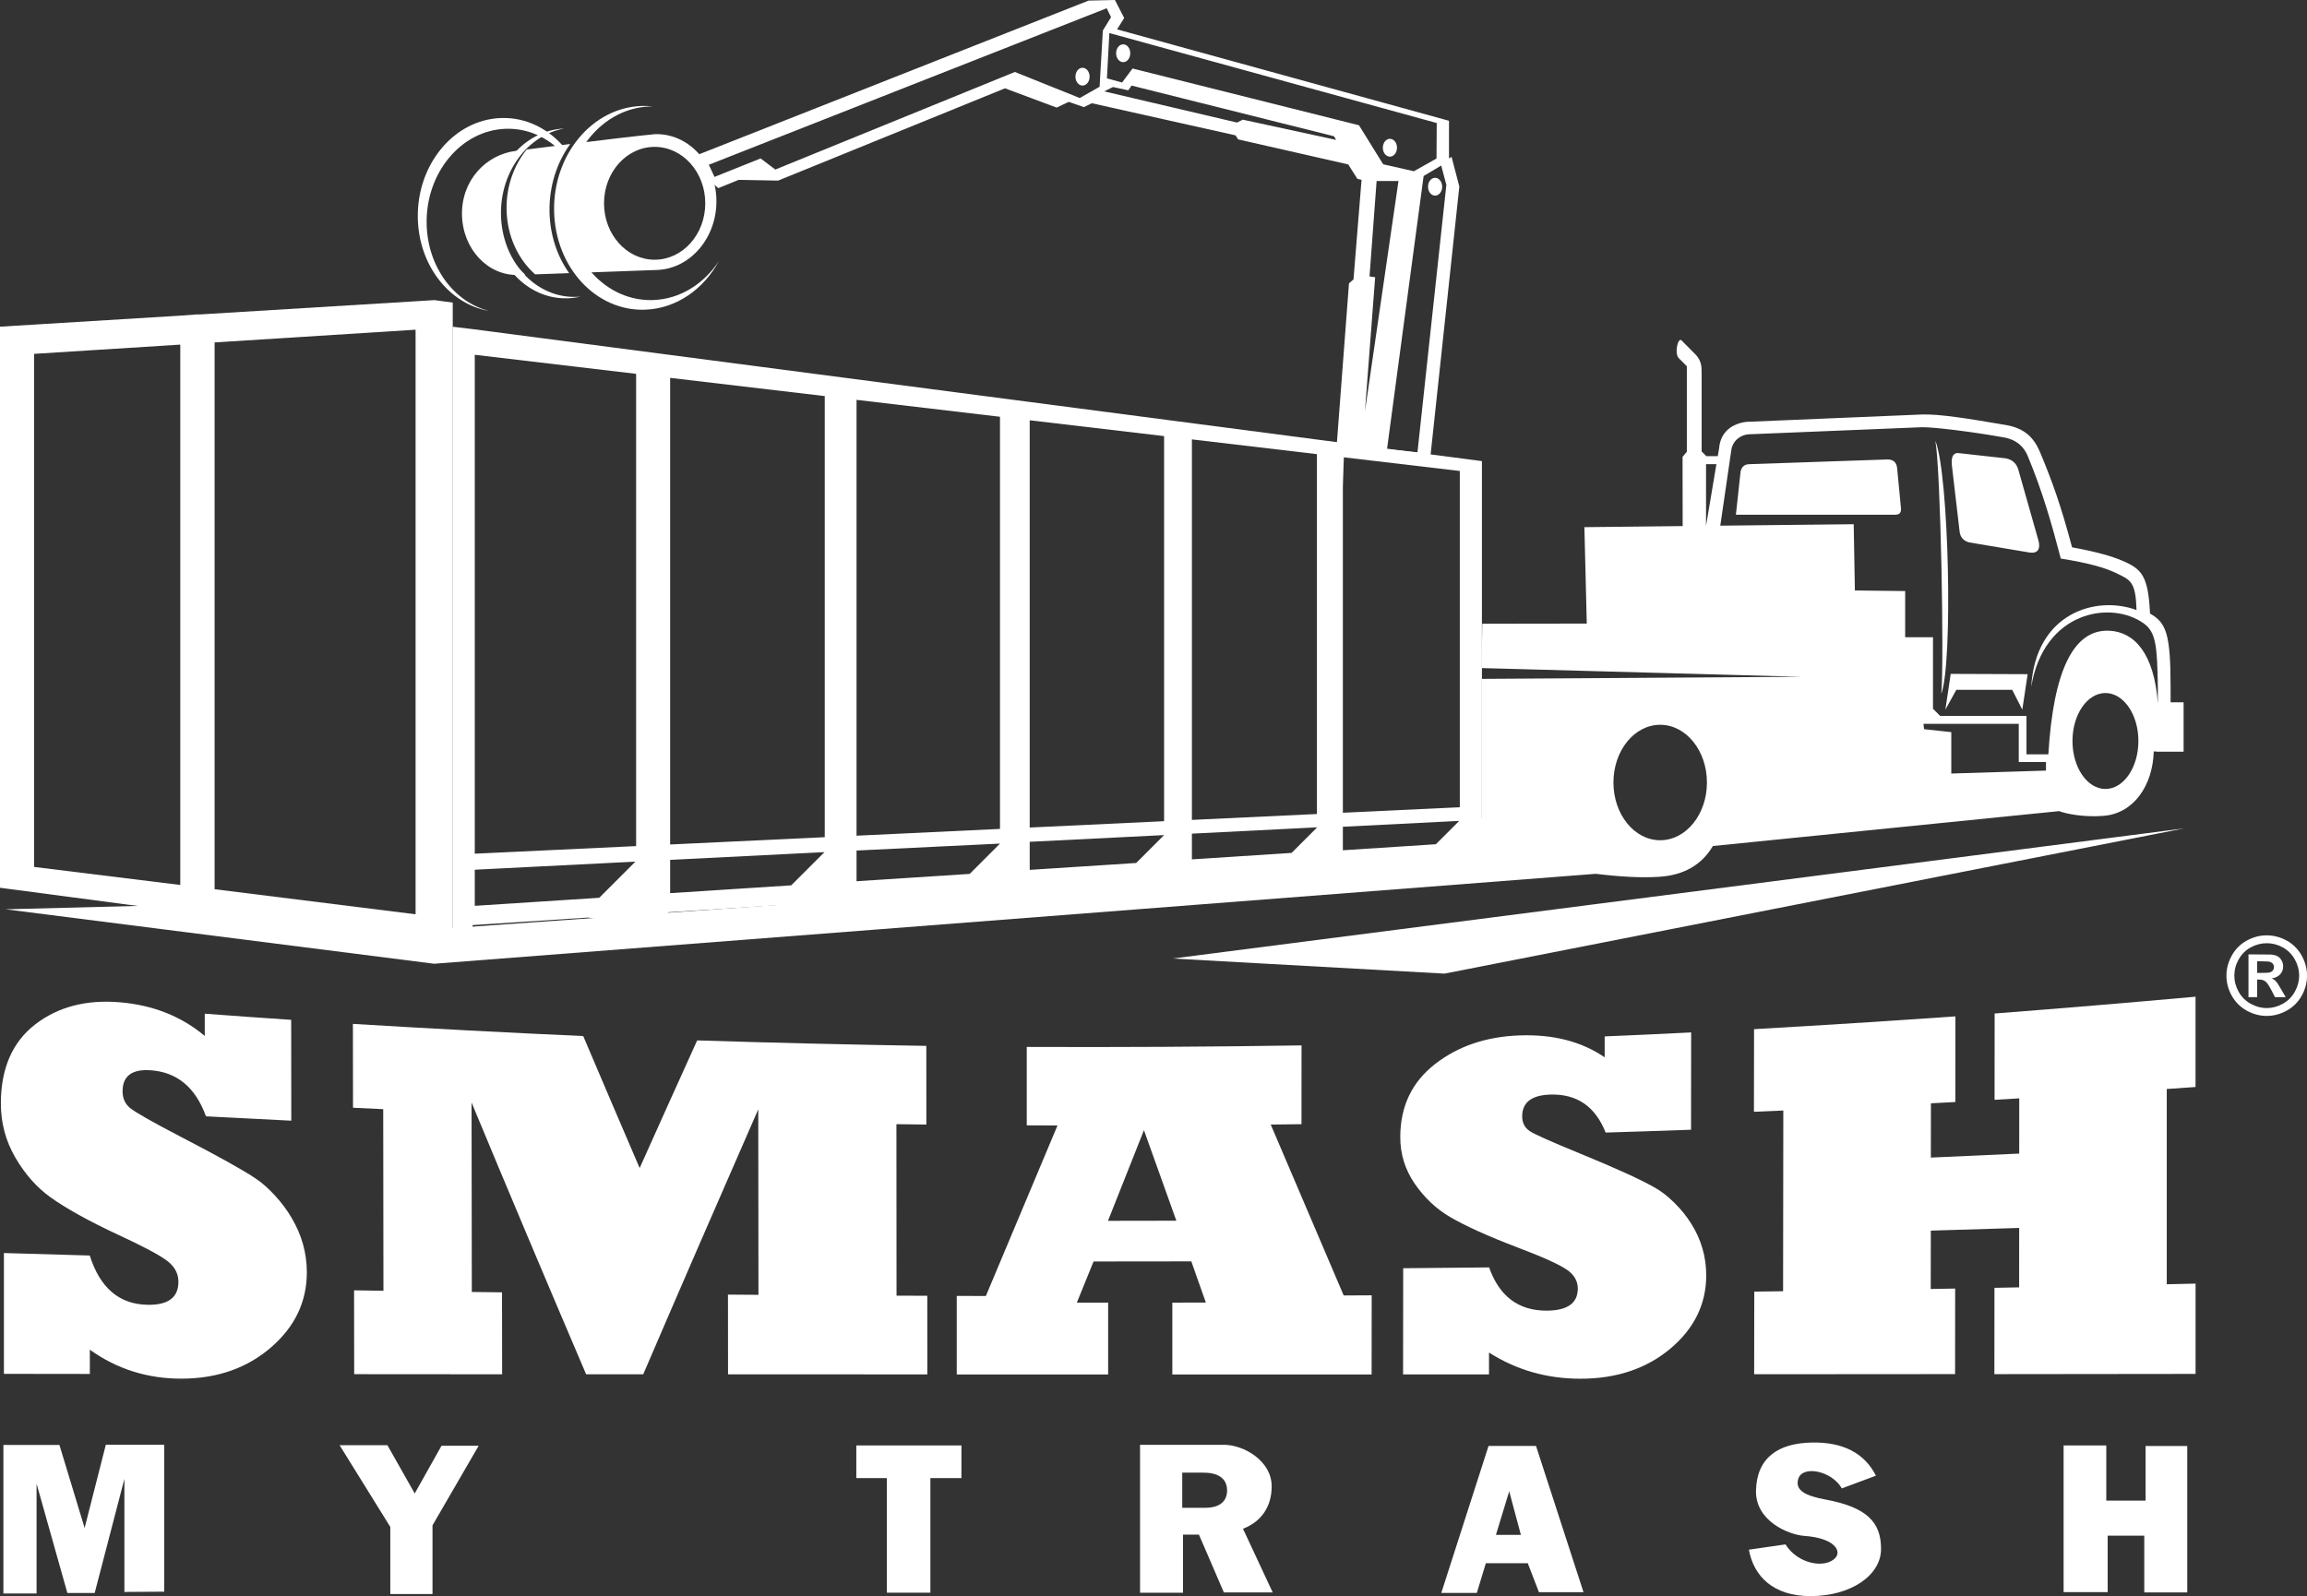 <?xml version="1.0" encoding="UTF-8"?>
<svg id="Layer_2" data-name="Layer 2" xmlns="http://www.w3.org/2000/svg" viewBox="0 0 618.86 428.29">
  <rect x="0" y="0" width="618.86" height="428.29" fill="#333333" stroke="none"/>
  <defs>
    <style>
      .cls-1 {
        fill-rule: evenodd;
      }

      .cls-1, .cls-2 {
        fill: #fff;
        stroke-width: 0px;
      }
    </style>
  </defs>
  <g id="Layer_1-2" data-name="Layer 1">
    <path class="cls-1" d="M494.05,399.39l9.18-3.42c-3.09-6.06-8.79-9.03-17.09-8.9-9.2.14-14.88,4.13-15.09,12.88-.2,8.2,8.79,11.88,12.96,12.17,8.04.57,10.08,4.02,8.33,5.91-2.71,2.92-10.06,1.71-13.38-3.63l-9.82,1.42c1.3,7.16,6.57,12.46,16.52,12.46,10.82,0,18.94-5.55,18.94-12.67s-3.77-11.18-14.88-13.24c-5.34-.99-8.28-2.42-7.33-5.55,1.14-3.77,9.04-2.14,11.68,2.56M553.56,387.85h11.46v14.81h10.54v-14.66h11.18v39.3h-11.53v-15.24h-9.82v15.16h-11.82v-39.37ZM386.62,427.43h9.54l2.42-7.97h11.25l2.99,7.76h11.96l-12.74-39.23h-12.74l-12.67,39.44ZM401.29,411.84h6.69l-3.13-11.68-3.56,11.68ZM305.82,387.68v39.69h11.53v-15.59h4.27l6.69,15.52h13.1l-7.97-17.09c4.98-1.94,7.69-5.98,7.69-11.39,0-6.83-7.48-11.14-12.81-11.14h-22.5ZM317.14,395.15v9.43h6.19c4.06,0,5.84-1.92,5.84-4.63,0-3.42-2.63-4.86-6.62-4.8h-5.41ZM229.72,387.85h28.19v8.76h-8.33v30.75h-11.68v-30.75h-8.19v-8.76ZM91.11,387.78h12.81l7.33,12.96,7.19-12.81h9.97l-12.39,21.36v18.44h-11.32v-18.01l-13.6-21.93ZM.91,427.58h8.9v-29.47l8.26,29.33h7.33l7.97-30.61v30.33l10.68-.07v-39.44h-15.66l-5.69,22.35-6.76-22.28H.91v39.87Z"/>
    <path class="cls-2" d="M314.59,257.2l271.3-34.92-198.4,38.97-72.9-4.05ZM523.44,196.45v11.11l25.4-.79v-2.3h-7.3v-10.24h-25.56l.16,1.43,7.3.79ZM432.81,209.97c0,8.55,5.61,15.49,12.54,15.49s12.54-6.93,12.54-15.49-5.61-15.49-12.54-15.49-12.54,6.93-12.54,15.49M555.95,198.83c0,7.11,3.96,12.87,8.84,12.87s8.84-5.76,8.84-12.87-3.96-12.87-8.84-12.87-8.84,5.76-8.84,12.87M461.47,141.05l35.79-.39.32,17.78,13.49.16v12.38h7.46v19.21l1.91,1.9h23.17v10.32h5.87c1.34-22.56,6.79-33.62,16.35-33.17,6.67.31,12.04,6.02,13.02,19.52v-4.12c-.16-11.27-.49-15.02-3.81-17.38-8.81-6.27-26.83-3.25-30.16,17.06,1.11-19.68,17.22-24.68,28.25-20.63-.24-7.62-1.56-8.04-5.48-9.92-2.74-1.32-6.84-2.61-14.84-3.89-2.44-9.38-4.92-18.05-8.89-27.58-.99-2.38-2.92-4.31-6.31-4.92-8.35-1.5-19.01-2.82-22.1-2.74-.79.02-46.51,1.9-46.51,1.9-1.97.14-4.29,1.63-4.6,4.44l-2.93,20.08ZM460.43,124.55h-2.78v16.55l2.78-16.55ZM451.38,141.16l-.03-18.56,1.15-1.39v-22.94l-2.22-2.22c-1.19-1.43-.1-5.73.83-4.68l3.93,3.97c1.31,1.59,1.43,2.78,1.43,4.68v21.11l1.27,1.27h3.06l.36-2.14c.38-4.52,3.63-6.57,7.22-7.06l47.22-1.98c4.64-.16,12.5,1.11,22.46,2.82,5.02.86,7.53,3.33,9.21,7.34,3.21,7.69,5.54,14.12,8.57,25.48,7.11,1.31,10.76,2.45,13.41,3.57,5.24,2.22,7.02,3.97,7.5,14.21,4.36,2.46,5.52,5.4,5.52,20v3.81h3.49v13.25h-6.9l-1.11-.08c-.24,9.05-5.32,16.67-13.49,17.3-5.17.4-9.81-.49-11.91-1.27l-92.86,9.36c-2.99,5.05-7.76,7.8-14.28,8.25-4.75.33-10.47.02-17.14-.79l-311.62,24.13L1.5,243.99l51.47-1.32,64.17,6.65,277.04-19.71,3.35-10.32v-31.98h0v-5.15l85.75-.56-85.82-2.34h0l.16-11.9,28.04-.04-.64-25.87,26.34-.29ZM466.94,126.45c.3-1.26,1.1-1.89,2.38-1.9l37.14-1.27c1.58.07,2.3.88,2.46,2.38l1,10.48c.19,1.59-.45,1.98-1.72,1.98h-42.54l1.27-11.67ZM525.67,121.61l11.43,1.27c2.26.11,3.69,1.12,4.29,3.02l5.44,19.17c.59,2.17-.16,3.57-2.5,3.17l-16.11-2.7c-1.47-.4-2.32-1.34-2.54-2.82l-2.06-17.62c-.32-2.61.37-3.77,2.06-3.49M520.75,186.21c.81-8.4-.16-60.48-1.59-67.94,3.65,8.89,4.76,59.52,1.59,67.94M542.49,190.42l-2.7-5.32h-15l-2.94,5.32,1.43-9.6,20.64.08-1.43,9.52Z"/>
    <path class="cls-2" d="M57.57,91.88v146.72l53.91,6.73V88.47l-53.91,3.41ZM48.36,237.45V92.47l-39.22,2.48v137.67s39.22,4.84,39.22,4.84ZM0,94.01v-6.35l4.5-.28,4.63-.28,39.24-2.4,4.67-.35.32.04,58.13-3.55,5.05-.31,4.91.67v171.64l-4.91.67-5.05-.56L0,238.21V94.01Z"/>
    <path class="cls-1" d="M157.15,52.03c.27,1.48.44,3.02.48,4.59-.15-1.79-.47-3.53-.94-5.18l.46.59ZM134.36,31.67c6.81-.25,12.98,2.94,17.26,8.2l-.77,1.16c-3.98-4.2-9.36-6.68-15.24-6.47-11.95.43-21.43,11.85-21.16,25.51.22,11.54,7.33,20.99,16.75,23.37-10.64-1.85-18.87-12.17-19.12-24.92-.28-14.38,9.69-26.4,22.28-26.85"/>
    <path class="cls-1" d="M148.64,56.64c-.29-15.09,10.18-27.72,23.39-28.2,1.1-.04,2.19,0,3.26.13h-1.05c-12.55.47-22.5,12.46-22.22,26.8.28,14.34,10.68,25.6,23.23,25.14,7.19-.26,13.53-4.31,17.58-10.42-4.14,7.56-11.39,12.7-19.74,13.01-13.21.48-24.16-11.37-24.45-26.47"/>
    <path class="cls-1" d="M131.98,57.98c-.24-12.52,8.4-23,19.33-23.49-9.76,1.77-17.15,11.6-16.92,23.17.24,12.55,9.34,22.4,20.32,22,.34-.01.67-.03,1.01-.07-1.09.25-2.21.4-3.36.45-11.01.4-20.13-9.48-20.38-22.06"/>
    <path class="cls-2" d="M608.05,250.98c1.85,0,3.63.46,5.34,1.39,1.7.93,3.04,2.26,4.02,3.99.97,1.73,1.46,3.54,1.46,5.43s-.48,3.68-1.43,5.39c-.96,1.71-2.29,3.04-4,3.99-1.71.95-3.5,1.43-5.38,1.43s-3.68-.48-5.39-1.43-3.04-2.29-3.99-3.99c-.96-1.71-1.43-3.5-1.43-5.39s.49-3.7,1.46-5.43,2.31-3.06,4.02-3.99c1.7-.93,3.48-1.39,5.34-1.39M608.06,253.09c-1.49,0-2.91.37-4.28,1.11-1.36.74-2.44,1.81-3.23,3.2-.79,1.39-1.18,2.85-1.18,4.38s.38,2.96,1.15,4.33c.77,1.38,1.84,2.45,3.21,3.22,1.37.77,2.81,1.16,4.32,1.16s2.96-.38,4.33-1.16c1.37-.77,2.44-1.84,3.21-3.22.77-1.37,1.16-2.82,1.16-4.33s-.39-2.98-1.18-4.38c-.79-1.39-1.86-2.46-3.23-3.2-1.37-.74-2.8-1.11-4.28-1.11M603.16,267.58v-11.48h2.33c2.18,0,3.41.01,3.67.03.77.07,1.37.22,1.8.46.43.24.79.61,1.07,1.1.29.49.43,1.04.43,1.64,0,.83-.27,1.54-.81,2.12-.54.59-1.3.95-2.28,1.09.35.13.62.28.8.43.19.15.45.45.78.88.09.11.37.58.85,1.4l1.35,2.31h-2.88l-.96-1.86c-.65-1.25-1.19-2.04-1.61-2.36-.42-.32-.96-.49-1.61-.49h-.61v4.71h-2.33ZM605.49,261.06h.95c1.35,0,2.18-.05,2.51-.15.32-.1.58-.28.77-.54.19-.26.28-.55.28-.88s-.09-.6-.28-.85c-.18-.25-.45-.43-.78-.54-.34-.11-1.17-.16-2.5-.16h-.95v3.13Z"/>
    <path class="cls-2" d="M391.6,126.38l-31.37-3.7v95.4l31.37-1.48v-90.22ZM353.27,121.86l-33.54-3.96v102.1l33.54-1.58v-96.56ZM221.24,106.28l-41.47-4.89v125.21l41.47-1.96v-118.36ZM268.25,222.43v-110.6l-38.48-4.54v116.95l38.48-1.82ZM276.22,222.05l36.05-1.7v-103.33l-36.05-4.25v109.28ZM276.22,233.41l28.57-1.85,7.48-7.48-36.05,1.8v7.53ZM260.12,234.49l8.13-8.13-38.48,1.86v8.24l30.35-1.97ZM127.36,243.06l33.39-2.16,9.7-9.7-43.09,2.17v9.69ZM170.64,100.31l-43.28-5.11v133.87l43.28-2.04v-126.72ZM179.77,239.66l32.48-2.1,8.91-8.91-41.39,2.08v8.93ZM353.27,222l-33.54,1.69v6.9l26.74-1.73,6.8-6.8v-.06ZM385.17,226.54l6.27-6.27-31.21,1.57v6.31l24.94-1.62ZM126.78,88.31l270.75,35.42v108.88l-3.21.43-12.38-1.63-22.29,1.58v2.47l-3.43.46-13.25-1.74-23.82,1.46v2.6l-3.67.5-14.18-1.86-25.66,1.61v2.86l-3.93.53-15.17-1.99-27.35,1.65v2.89l-4.21.57-16.14-2.12-.4.03-29.26,1.89v3.03l-4.5.61-16.99-2.23-30.92,2.02v3.25l-5.35.76V87.67l5.35.64Z"/>
    <path class="cls-2" d="M140.87,73.72l-1.75.06c-8.21.3-15.01-6.92-15.19-16.12-.18-9.2,6.38-16.21,14.55-17.19l.42-.05c-3.46,4.24-5.53,9.95-5.41,16.17.14,6.97,2.99,13.1,7.39,17.12M152.67,73.29l-9.11.33c-4.55-4-7.53-10.25-7.67-17.35-.12-6.21,1.95-11.92,5.41-16.15l11.67-1.48c-3.58,4.94-5.69,11.31-5.56,18.19.12,6.26,2.07,11.96,5.26,16.45M175.56,36c8.98-.33,16.42,7.57,16.62,17.63.19,10.06-6.93,18.48-15.91,18.81l-18.96.69c-3.91-4.51-6.37-10.67-6.5-17.55-.13-6.56,1.88-12.62,5.3-17.32,6.92-.86,14.26-1.74,19.46-2.25M175.61,39.41c-7.5,0-13.58,6.78-13.58,15.14s6.08,15.14,13.58,15.14,13.58-6.78,13.58-15.14-6.08-15.14-13.58-15.14Z"/>
    <path class="cls-2" d="M363.08,74.98l2.16-26.73-1.12-.26-2.45-3.87-29.54-6.72-.69-1.08-38.55-8.62-2.14,1.05-4.05-1.42-3.26,1.54-13.85-5.17-60.86,24.76-10.58-.2-5.48,2.23-3.36-3.03-1.8-6.05L292.02.16l7.06-.16,2.49,4.83-1.91,3.05,89.04,24.53v10.11l.69-.42,2.08,7.96-7.74,72.24-12.64,1.24-10.57-1.37-1.35,33.15-3.3-.19,6-79.11,1.21-1.04ZM370.95,39.64c0-1.32.85-2.39,1.9-2.39s1.9,1.07,1.9,2.39-.85,2.39-1.9,2.39-1.9-1.07-1.9-2.39M299.4,14.29c0-1.32.85-2.39,1.9-2.39s1.9,1.07,1.9,2.39-.85,2.39-1.9,2.39-1.9-1.07-1.9-2.39M296.93,21.02l4.07,1.12,2.81-3.76,60.74,15.23,6.49,10.47,8.24,1.87,6.07-3.42.06-9.52-87.82-24.14-.65,12.16ZM383.07,50.1c0-1.32.85-2.39,1.9-2.39s1.9,1.07,1.9,2.39-.85,2.39-1.9,2.39-1.9-1.07-1.9-2.39M381.89,47.23l-9.82,73.3,8.17.83,7.75-71.75-1.38-5.19-4.72,2.81ZM288.49,20.57c0-1.32.85-2.39,1.9-2.39s1.9,1.07,1.9,2.39-.85,2.39-1.9,2.39-1.9-1.07-1.9-2.39M190.14,44.21l1.53,3.26,12.36-4.96,3.95,2.98,64.27-26.18,17.4,6.99,5.32-3.02.87-15.08,2.2-3.59-1.16-2.4-106.74,42ZM367.38,74.17l1.51.22-2.74,36,9-61.83h-5.87l-1.9,25.61ZM331.82,32.89l1.57-.78,25.04,5.43-.59-.98-54.29-13.6-.88,1.27-4.11-.88-2.35,1.17,35.61,8.36Z"/>
    <g>
      <path class="cls-2" d="M24.1,368.67c-9.22,0-13.83-.02-23.05-.03,0-10.81,0-21.62,0-32.42,9.21.28,13.82.41,23.03.67,2.75,8.72,7.93,13.1,15.54,13.22,5.5.09,8.24-1.97,8.24-6.16,0-2.19-.97-4.02-2.88-5.52-2.06-1.62-6.44-3.93-13.03-6.99-8.33-3.86-14.48-7.36-18.4-10.17-3.64-2.61-6.81-6.16-9.42-10.63-2.58-4.43-3.9-9.3-3.9-14.54,0-9.41,3.11-16.53,9.26-21.26,6.12-4.71,13.67-6.65,22.64-5.9,8.97.75,16.57,3.79,22.8,9.04,0-2.39,0-3.59,0-5.98,9.27.69,13.9,1.03,23.18,1.65.01,10.82.02,16.24.03,27.06-9.16-.45-13.73-.68-22.89-1.17-2.8-7.75-7.76-11.88-14.87-12.36-5-.33-7.5,1.55-7.5,5.65,0,1.98.76,3.5,2.14,4.58,1.37,1.07,5.84,3.66,13.32,7.54,10.05,5.22,16.79,8.95,20.17,11.23,1.72,1.12,3.47,2.67,5.27,4.63,1.79,1.96,3.28,3.96,4.46,6,2.7,4.55,4.06,9.39,4.07,14.57,0,7.95-3.22,14.61-9.55,20.11-6.37,5.54-14.42,8.44-24.14,8.44-9.03,0-17.21-2.54-24.52-7.77,0,2.59,0,3.89,0,6.49Z"/>
      <path class="cls-2" d="M134.7,368.76c-13.23,0-26.46-.02-39.69-.03-.01-9-.02-13.5-.03-22.5,3.15.05,4.73.07,7.88.12-.02-16.24-.04-32.49-.06-48.73-3.24-.15-4.86-.22-8.1-.38-.01-9-.02-13.5-.03-22.5,20.59,1.25,41.18,2.34,61.78,3.26,5.02,11.82,10.07,23.63,15.14,35.42,5.12-11.43,10.26-22.84,15.43-34.25,20.49.65,40.97,1.14,61.47,1.47,0,8.44,0,12.66.01,21.11-3.21-.04-4.82-.05-8.03-.1,0,15.34.02,30.68.03,46.01,3.3.01,4.95.02,8.25.03,0,8.44,0,12.66.01,21.1-17.82,0-35.64,0-53.46-.02,0-8.56-.01-12.83-.02-21.39,3.27.03,4.91.04,8.18.06-.02-16.59-.03-33.19-.05-49.78-10.36,23.67-20.66,47.36-30.86,71.1-6.13,0-9.19,0-15.32,0-10.36-24.26-20.61-48.56-30.73-72.92.02,16.94.05,33.89.07,50.83,3.24.04,4.86.06,8.1.1.01,8.79.02,13.18.03,21.97Z"/>
      <path class="cls-2" d="M297.22,368.81c-13.52,0-27.05,0-40.57,0,0-8.43,0-12.65,0-21.08,3.12,0,4.68.01,7.81.02,6.4-15.26,12.81-30.51,19.22-45.76-3.3,0-4.95-.01-8.25-.03,0-8.42,0-12.62,0-21.04,24.58.1,49.14-.03,73.71-.41,0,8.45,0,12.68-.01,21.14-3.3.04-4.95.06-8.25.1,6.54,15.28,13.07,30.57,19.57,45.86,3.01-.02,4.51-.02,7.51-.04,0,8.49-.01,12.74-.02,21.23-17.82,0-35.64,0-53.46,0,0-7.71,0-11.56,0-19.27,3.59,0,5.39,0,8.99-.02-1.56-4.42-2.34-6.63-3.9-11.05-10.49.03-15.73.04-26.22.03-1.8,4.42-2.7,6.63-4.49,11.05,3.36,0,5.04,0,8.4,0,0,7.7,0,11.56,0,19.26ZM306.87,303.25c-3.86,9.74-5.79,14.6-9.65,24.33,7.34,0,11.01,0,18.34-.03-3.48-9.72-5.21-14.58-8.69-24.29Z"/>
      <path class="cls-2" d="M399.43,368.79c-9.22,0-13.83,0-23.05,0,0-9.5.02-18.99.03-28.49,9.22-.08,13.83-.12,23.05-.22,2.74,7.78,7.92,11.66,15.53,11.6,5.5-.04,8.25-2.01,8.26-5.91,0-2.04-.97-3.71-2.87-5.03-2.06-1.43-6.43-3.41-13.03-5.91-8.33-3.16-14.49-6-18.41-8.3-3.64-2.14-6.82-5.11-9.42-8.89-2.58-3.75-3.9-7.93-3.89-12.52,0-8.26,3.13-14.76,9.3-19.58,6.14-4.8,13.71-7.39,22.7-7.71,8.99-.32,16.6,1.61,22.83,5.88,0-2.24,0-3.36,0-5.61,9.28-.39,13.92-.61,23.2-1.07-.01,10.45-.02,15.67-.03,26.11-9.16.33-13.74.48-22.91.76-2.79-7.04-7.75-10.42-14.87-10.19-5.01.16-7.52,2.1-7.52,5.85,0,1.81.75,3.13,2.13,4.01,1.36.87,5.85,2.87,13.33,5.93,10.04,4.11,16.78,7.23,20.17,9.2,1.72.96,3.47,2.33,5.26,4.11,1.79,1.78,3.27,3.62,4.45,5.53,2.69,4.25,4.04,8.9,4.03,13.92-.01,7.71-3.26,14.27-9.6,19.6-6.39,5.37-14.44,8.09-24.16,8.09-9.03,0-17.2-2.36-24.51-7.02,0,2.34,0,3.51,0,5.86Z"/>
      <path class="cls-2" d="M524.46,368.71c-17.97.02-35.94.03-53.9.04.01-8.87.02-13.3.03-22.17,3.09-.04,4.64-.06,7.73-.11.02-16.16.04-32.33.06-48.49-3.15.14-4.73.21-7.88.34.01-8.87.02-13.3.03-22.17,18.02-1.02,36.02-2.17,54.02-3.43,0,9.19-.01,13.79-.02,22.98-2.62.14-3.93.21-6.55.35,0,5.82,0,8.74-.02,14.56,9.48-.41,14.22-.62,23.7-1.07,0-5.93,0-8.89.01-14.82-2.65.16-3.97.23-6.62.39,0-9.26.01-13.9.02-23.16,17.97-1.39,35.93-2.89,53.89-4.51v24.23c-3.09.22-4.63.32-7.72.54,0,17.46,0,34.92,0,52.39,3.09-.07,4.64-.1,7.73-.17v24.23c-17.99.02-35.98.04-53.97.06,0-9.26.01-13.9.02-23.16,2.65-.05,3.97-.07,6.62-.13,0-6.38,0-9.56.01-15.94-9.48.3-14.22.44-23.7.72,0,6.26-.01,9.39-.02,15.66,2.62-.05,3.93-.07,6.55-.12,0,9.19-.01,13.79-.02,22.98Z"/>
    </g>
  </g>
</svg>